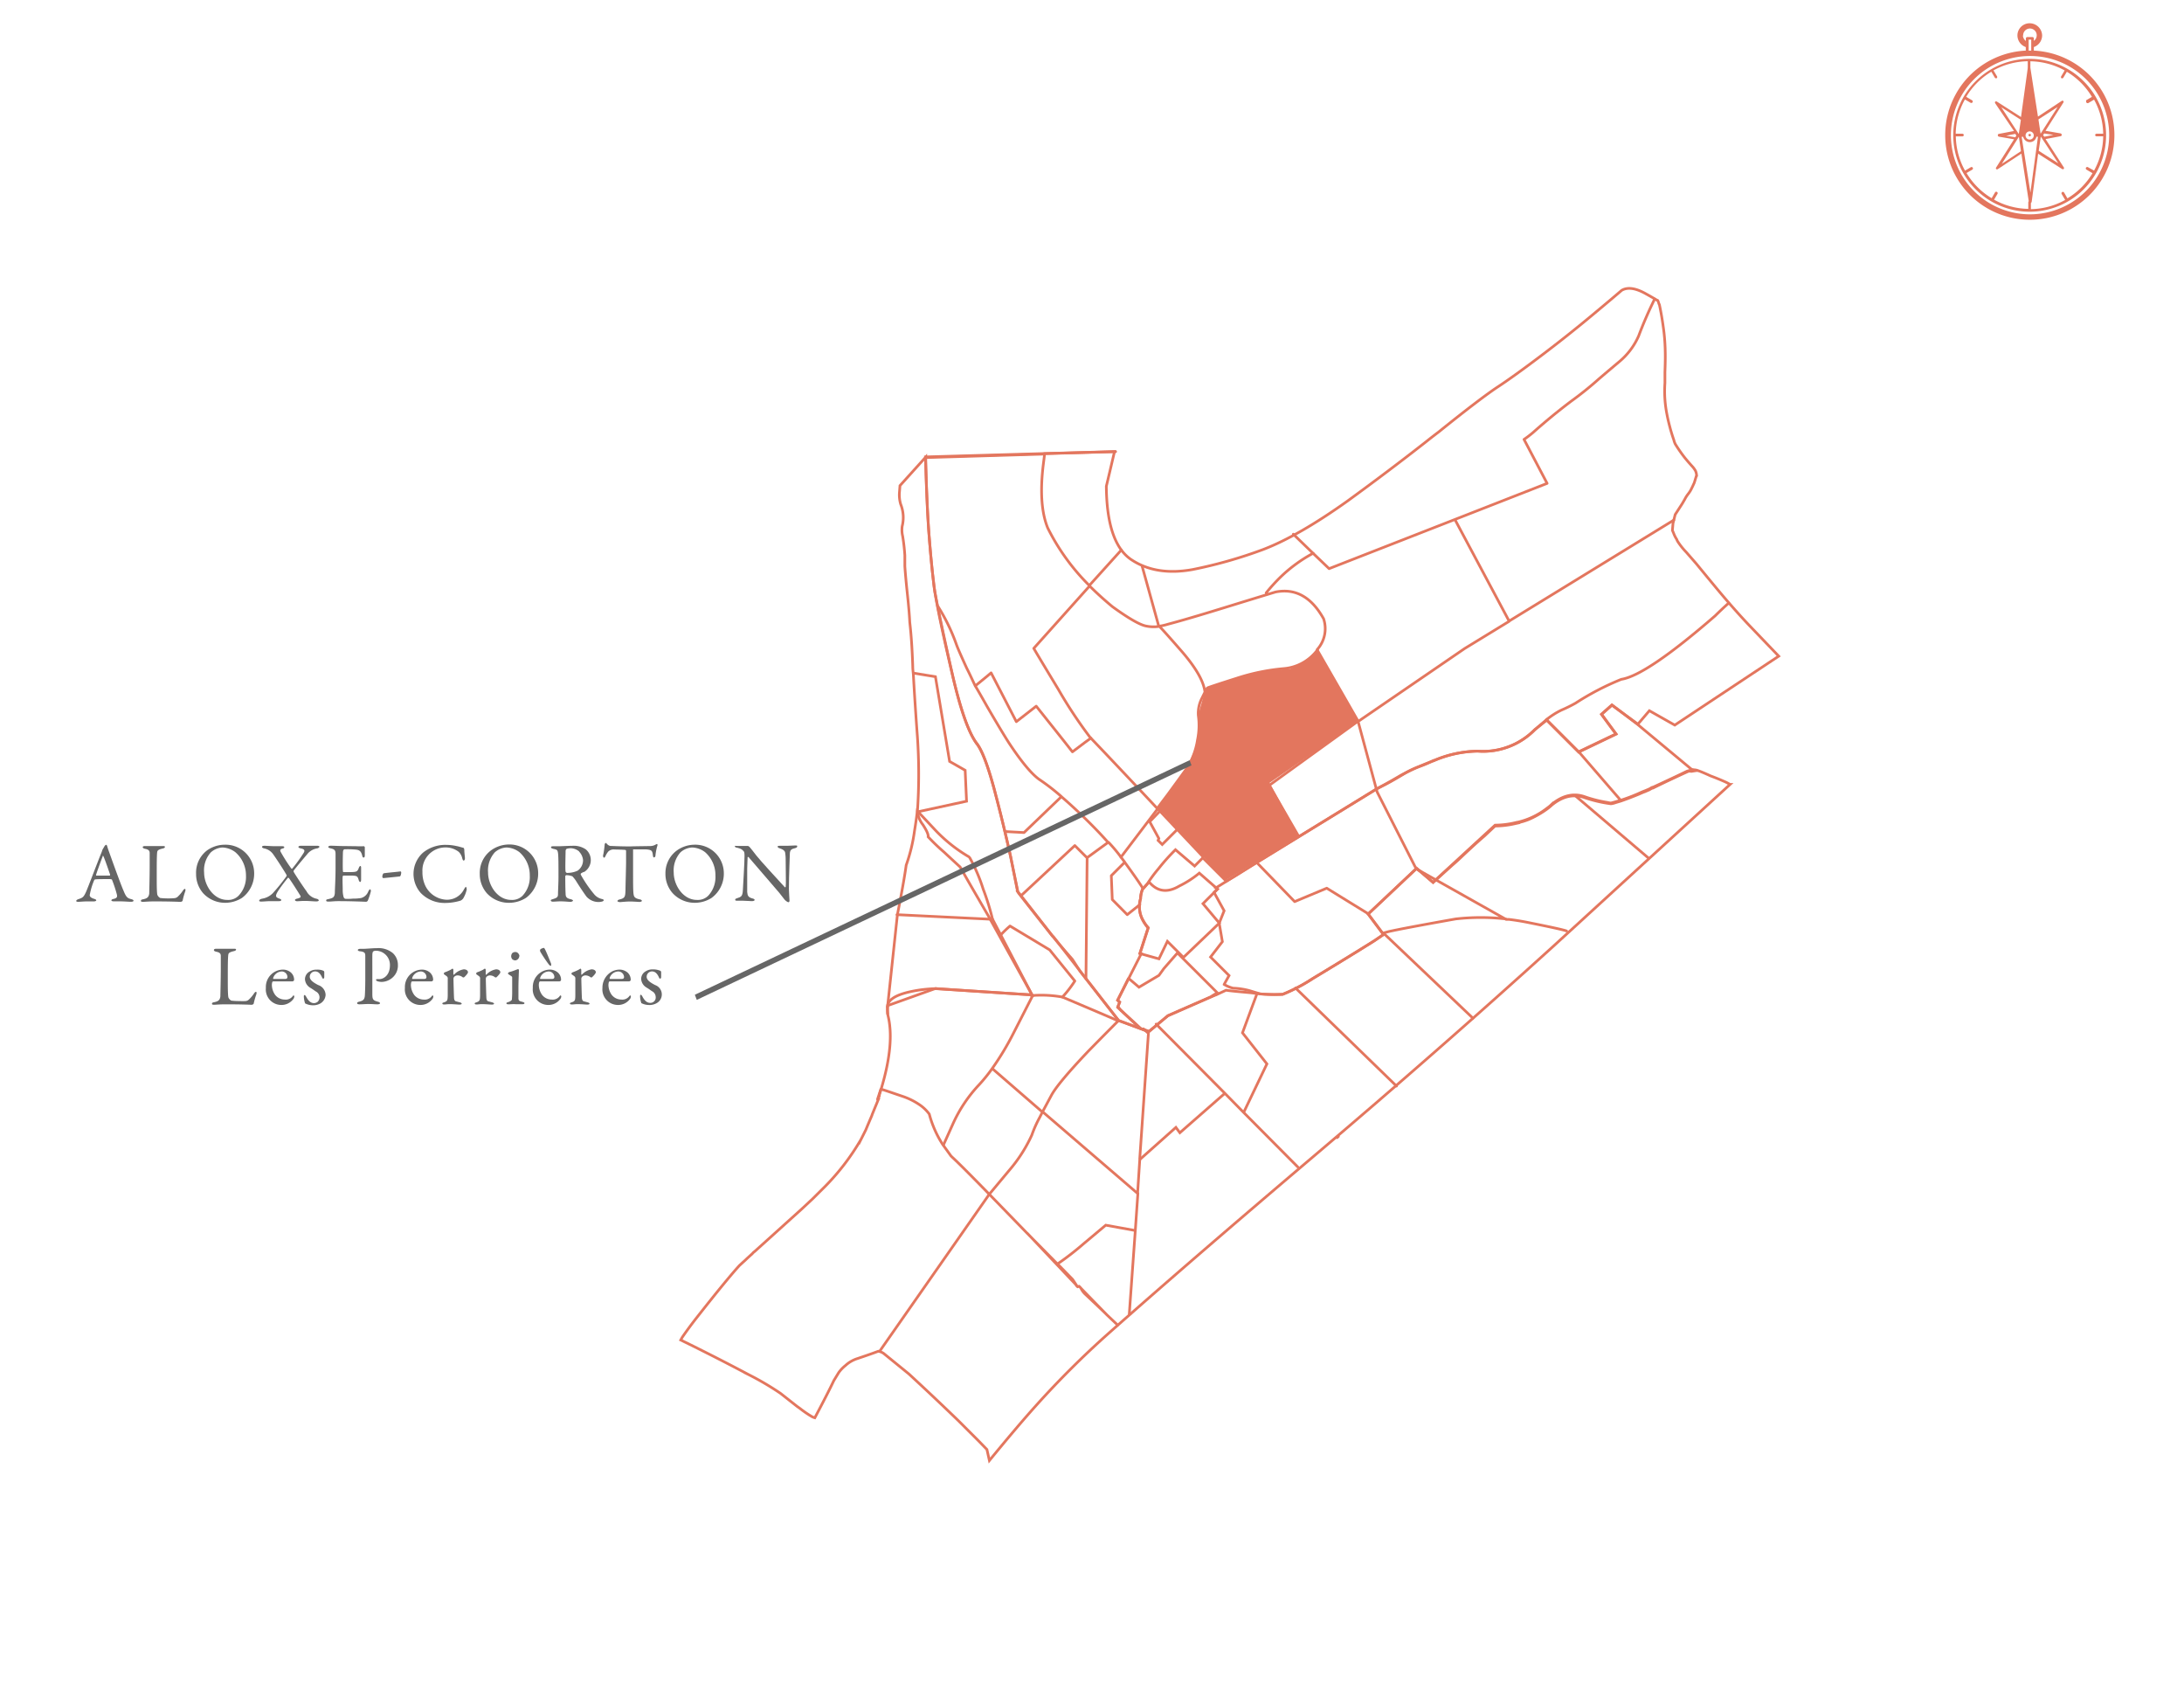 <svg xmlns="http://www.w3.org/2000/svg" viewBox="0 0 408.42 318.54"><title>carteBeauneai</title><g id="Parcelles"><path d="M20.08,158.33c.12.43.4,1.15.7,2,.83,2.33,2,5.5,2.31,6.16.52,1.31.78,1.44,1.5,1.62.26.08.38.16.38.27s-.11.21-.51.21-1.31-.08-2-.08c-.51,0-.73,0-1.13,0s-.5-.11-.5-.19.1-.21.39-.26c.76-.16.7-.48.64-.82a24.29,24.29,0,0,0-.9-2.73c0-.07-.08-.16-.54-.16-.88,0-2.29,0-2.63.06-.06,0-.14.08-.17.13a12.63,12.63,0,0,0-.84,2.8c0,.19.07.46.79.69.27.08.43.17.43.29s-.24.2-.45.2-.67,0-1.26,0-1.43.08-1.67.08-.37-.07-.37-.16.12-.24.36-.32c.8-.28,1-.32,1.47-1.36.37-.82,2.19-5.66,2.86-7.29a2.83,2.83,0,0,0,.15-.41,1.66,1.66,0,0,1,.11-.28l.38-.64c.12-.12.18-.2.26-.2S20,158,20.08,158.33Zm.51,5.19c-.27-.82-1.11-3.22-1.25-3.44s-.08-.12-.13,0c-.29.76-1.12,3-1.25,3.5,0,.07,0,.11.08.11.64,0,2,0,2.5,0C20.56,163.65,20.6,163.57,20.59,163.52Z" style="fill:#666"/><path d="M27.16,158.17c.43,0,.72,0,1.19,0s1.71,0,2.09,0,.4.07.4.18-.12.21-.36.27c-.93.21-1,.39-1.08.63-.09.72-.09,2.33-.09,4.7,0,1.25,0,2.79.11,3.32a1.14,1.14,0,0,0,.54.61,12.06,12.06,0,0,0,1.54.08,10.88,10.88,0,0,0,1.14-.05,1,1,0,0,0,.64-.31,6.73,6.73,0,0,0,.91-1.07c.17-.29.32-.35.4-.35s.13.17.06.43a13.61,13.61,0,0,0-.49,1.73c0,.18-.32.27-.39.27s-1.65-.09-4.9-.09c-1.08,0-1.84.08-2.06.08s-.46,0-.46-.18.12-.24.38-.29c.88-.17,1.1-.48,1.18-1.1,0-.4.08-2.95.08-5.27,0-.64,0-1.74,0-2.27,0-.35-.1-.66-.85-.8-.32-.07-.45-.19-.45-.31S26.81,158.17,27.16,158.17Z" style="fill:#666"/><path d="M47.53,163.21a5.62,5.62,0,0,1-2.27,4.65,5.9,5.9,0,0,1-3.15.92A5.56,5.56,0,0,1,38,167a5.42,5.42,0,0,1-1.33-3.62A5.23,5.23,0,0,1,38.7,159,5.73,5.73,0,0,1,42,157.92,5.35,5.35,0,0,1,47.53,163.21Zm-8.11-3.85a5,5,0,0,0-1.25,3.76c0,2.38,1.76,5.12,4.32,5.12a2.71,2.71,0,0,0,2.11-.77A5.11,5.11,0,0,0,46,163.69,5.74,5.74,0,0,0,44,159.31a4.25,4.25,0,0,0-2.4-.87A3.52,3.52,0,0,0,39.42,159.36Z" style="fill:#666"/><path d="M49.47,158.12c.3,0,1.37.08,1.93.08s.91,0,1.38,0c.19,0,.38.05.38.18s-.06.19-.37.27-.49.27-.3.61a31.22,31.22,0,0,0,2,3.13c.05,0,.14.07.16,0a28.27,28.27,0,0,0,2.17-3c.26-.5,0-.66-.62-.79-.3-.06-.4-.19-.4-.27s.16-.21.46-.21c.48,0,1,0,1.43,0s1.31,0,1.68,0c.19,0,.38.09.37.18s-.18.24-.35.29a3,3,0,0,0-2,1.18c-.56.66-1.7,2-2.48,3a.34.34,0,0,0,0,.2c.09.25,2,3.13,2.4,3.63a2.75,2.75,0,0,0,1.92,1.43c.25.06.38.2.38.3s-.13.19-.48.19c-.58,0-1.25-.09-2.24-.09-.45,0-1.14.06-1.33.06s-.4-.11-.4-.21.08-.19.35-.27a2,2,0,0,0,.61-.21.23.23,0,0,0,.08-.29c-.41-.7-2-3.18-2.19-3.36,0,0-.11-.09-.16-.05-.53.64-1.3,1.65-1.76,2.34-.75,1.15-.51,1.31.13,1.55.27.1.38.16.38.28s-.19.2-.4.2c-.4,0-1.14,0-1.65,0s-1.29.08-1.66.08-.42-.07-.42-.18.15-.29.61-.37A3.62,3.62,0,0,0,51,167a36.16,36.16,0,0,0,2.55-3.15c.08-.12.08-.18.05-.23-.13-.32-1.77-2.88-2.58-4a2.7,2.7,0,0,0-1.59-1c-.3-.06-.43-.17-.43-.28S49.08,158.12,49.47,158.12Z" style="fill:#666"/><path d="M66.6,158.2a14.38,14.38,0,0,0,1.48,0s.12.1.14.18c0,.74,0,1.2,0,1.52s-.09.42-.24.42-.22-.23-.25-.39c-.21-.84-.56-1-1.08-1.08a15.67,15.67,0,0,0-2.27-.07s-.21.08-.24.45-.08,3.41,0,3.65c0,.06,0,.16.11.16h1c1.51,0,1.57-.07,1.86-.8.1-.24.19-.34.29-.34s.14.23.13.35c0,.45,0,.77,0,1.16s0,.65,0,1-.07.47-.18.47-.22-.18-.27-.35c-.22-.74-.29-.79-1.26-.84-.52,0-1.16,0-1.59,0-.06,0-.14.11-.14.15-.07.33,0,1.82,0,2.51a4.83,4.83,0,0,0,.16,1.33.52.52,0,0,0,.3.35A8.9,8.9,0,0,0,66,168a8.74,8.74,0,0,0,1.52-.11,2,2,0,0,0,1.33-1.18c.17-.36.27-.45.37-.45s.16.25.12.43a11.82,11.82,0,0,1-.57,1.71.5.5,0,0,1-.27.19c-.18,0-2.6-.12-5.21-.12-.84,0-1.2.08-1.8.08-.31,0-.49,0-.49-.21s.2-.19.45-.26c.8-.19,1.11-.3,1.17-1.17,0-.67.13-2.56.13-4.54s0-2.24,0-2.71c0-.7-.19-.89-.89-1.05-.34-.08-.47-.15-.47-.28s.23-.22.45-.22c.75,0,1.38.06,2.45.06Z" style="fill:#666"/><path d="M74.91,162.91a.25.25,0,0,1,.12.18c0,.25-.09.75-.28.76-.55.07-2,.21-3,.31a.23.23,0,0,1-.25-.23c0-.41.17-.65.27-.67C72.68,163.13,74.28,163,74.91,162.91Z" style="fill:#666"/><path d="M85.37,158.17c.42.07,1,.27,1.22.31.08,0,.24.11.24.48s.08,1,.11,1.39-.11.53-.24.53-.18-.18-.26-.42a2.44,2.44,0,0,0-.65-1.2,4,4,0,0,0-2.56-.83A4.3,4.3,0,0,0,79,163a5.8,5.8,0,0,0,.56,2.64,4.63,4.63,0,0,0,4,2.57,3.67,3.67,0,0,0,1.75-.44,3.57,3.57,0,0,0,1.48-1.55c.21-.34.28-.42.34-.42s.18.36.14.53a5.42,5.42,0,0,1-.64,1.62,1.27,1.27,0,0,1-.49.42,9.86,9.86,0,0,1-2.92.44,6.2,6.2,0,0,1-4.54-1.87,5.39,5.39,0,0,1-1.35-3.68,5.32,5.32,0,0,1,1.76-3.84,6.62,6.62,0,0,1,4.34-1.47A9.18,9.18,0,0,1,85.37,158.17Z" style="fill:#666"/><path d="M100.64,163.21a5.62,5.62,0,0,1-2.28,4.65,5.88,5.88,0,0,1-3.15.92A5.56,5.56,0,0,1,91.05,167a5.42,5.42,0,0,1-1.33-3.62A5.23,5.23,0,0,1,91.8,159a5.73,5.73,0,0,1,3.28-1.12A5.36,5.36,0,0,1,100.64,163.21Zm-8.12-3.85a5.07,5.07,0,0,0-1.25,3.76c0,2.38,1.76,5.12,4.32,5.12a2.76,2.76,0,0,0,2.12-.77,5.11,5.11,0,0,0,1.36-3.78,5.74,5.74,0,0,0-1.94-4.38,4.23,4.23,0,0,0-2.4-.87A3.52,3.52,0,0,0,92.52,159.36Z" style="fill:#666"/><path d="M109.16,163c-.08.05-.38.19-.49.27a.26.26,0,0,0-.07.24,23.31,23.31,0,0,0,2.48,3.63,2.62,2.62,0,0,0,1.57.95c.13,0,.26.16.26.22s-.13.16-.23.21a2.66,2.66,0,0,1-.88.11,3,3,0,0,1-2.12-1c-.57-.77-1.38-2-2-3a6.3,6.3,0,0,0-.64-.8,3.17,3.17,0,0,0-1.14-.21c-.11,0-.19.15-.19.2,0,.27,0,2.3.06,3.23,0,.67.21.9,1,1.07.28.08.39.19.39.27s-.31.21-.39.21c-.67,0-1-.09-2.06-.09-.29,0-1.12.06-1.3.06s-.41-.06-.41-.22.14-.16.35-.24c.7-.23,1-.32,1-.93s.09-2.2.09-3.16c0-2.46,0-3.92-.09-4.54s-.21-.63-.93-.8c-.24-.07-.38-.15-.38-.27s.08-.2.43-.2h.89c.6,0,1.73-.08,2.6-.08a4,4,0,0,1,2.61.68,2.61,2.61,0,0,1-.39,4.24Zm-.85-3.81a2.51,2.51,0,0,0-1.58-.61,3.08,3.08,0,0,0-.77.11.58.58,0,0,0-.19.34c0,.56-.1,3.65,0,3.92a.32.32,0,0,0,.26.24,4.57,4.57,0,0,0,2-.42,2.39,2.39,0,0,0,1-2A2.61,2.61,0,0,0,108.31,159.23Z" style="fill:#666"/><path d="M121.55,158.17a2,2,0,0,0,1.09-.29.5.5,0,0,1,.22-.09c.08,0,.14.14.06.36a9.54,9.54,0,0,0-.35,1.85.33.33,0,0,1-.27.3c-.11,0-.18-.11-.22-.51-.1-.83-.31-.91-1.3-1-.27,0-2,0-2.24,0s-.15.18-.15.21V163c0,1.86,0,3.38.07,4s.16.91,1.15,1.14c.21,0,.43.17.43.28s-.29.2-.45.2-1.12-.08-1.82-.08-1.62.11-1.83.11-.48-.1-.48-.19.16-.24.31-.28c1.12-.25,1.15-.53,1.2-1.73,0-.94.11-4.21.11-5.44v-1.9c0-.13-.08-.21-.13-.21-.32-.05-1.73-.08-2-.08a1.44,1.44,0,0,0-1.19.37,3.52,3.52,0,0,0-.52.83c-.15.34-.24.32-.31.32s-.16-.21-.16-.37a15.69,15.69,0,0,0,.31-2.13.32.32,0,0,1,.24-.25c.08,0,.08.11.25.25a1.1,1.1,0,0,0,.55.31c.41,0,1.69.09,3.74.09C118.71,158.2,120.89,158.19,121.55,158.17Z" style="fill:#666"/><path d="M135.36,163.21a5.62,5.62,0,0,1-2.28,4.65,5.85,5.85,0,0,1-3.15.92,5.58,5.58,0,0,1-4.16-1.82,5.42,5.42,0,0,1-1.33-3.62,5.26,5.26,0,0,1,2.08-4.3,5.75,5.75,0,0,1,3.28-1.12A5.35,5.35,0,0,1,135.36,163.21Zm-8.12-3.85a5.07,5.07,0,0,0-1.25,3.76c0,2.38,1.76,5.12,4.32,5.12a2.76,2.76,0,0,0,2.12-.77,5.11,5.11,0,0,0,1.36-3.78,5.71,5.71,0,0,0-1.94-4.38,4.23,4.23,0,0,0-2.4-.87A3.52,3.52,0,0,0,127.24,159.36Z" style="fill:#666"/><path d="M137.85,158.15c.35,0,1.13,0,2,0,.1,0,.24.12.34.21.24.29.64.77,1.26,1.59s4.24,4.75,5.32,5.92c.09.09.16-.07.16-.11.08-.52,0-2.24,0-4.55,0-.54,0-1.1-.08-1.6,0-.34-.13-.72-1-1-.32-.09-.43-.22-.43-.35s.22-.14.41-.14h1.38c.58,0,1.09-.06,1.5-.06s.37.05.37.18-.09.24-.38.32c-.69.16-1,.3-1,1.16,0,.58-.17,3.73-.17,6.49,0,.67.11,1.87.11,2.13s-.08.33-.22.33-.58-.32-.72-.51c-.28-.34-.56-.75-1-1.28-1.5-1.79-4.27-4.92-5.71-6.64-.07-.08-.18,0-.18,0,0,.43-.06.88-.08,2.13,0,1.44,0,3.9,0,4.4.06.73.24,1,1,1.2.33.08.39.19.39.29s-.2.21-.51.21c-.46,0-1.13-.08-1.71-.08-.35,0-.77,0-1,0s-.42,0-.42-.18.16-.22.32-.27c.76-.26,1.06-.32,1.12-1.51s.31-5.13.31-6.46c0-.58-.08-.72-.11-.77-.45-.53-.63-.54-1.35-.74-.17,0-.35-.12-.35-.25S137.48,158.15,137.85,158.15Z" style="fill:#666"/><path d="M40.46,177.37c.43,0,.72,0,1.18,0,.63,0,1.71,0,2.1,0s.4.06.4.17-.13.21-.37.27c-.93.21-1,.39-1.07.63-.1.72-.1,2.34-.1,4.7,0,1.25,0,2.79.11,3.32a1.15,1.15,0,0,0,.55.61,12,12,0,0,0,1.54.08,10.81,10.81,0,0,0,1.13,0,1,1,0,0,0,.64-.31,6.24,6.24,0,0,0,.91-1.07c.18-.29.32-.35.4-.35s.13.17.07.43a14.33,14.33,0,0,0-.5,1.73c0,.18-.32.27-.38.27s-1.65-.09-4.9-.09c-1.09,0-1.84.08-2.07.08s-.46,0-.46-.18.13-.24.38-.29c.89-.17,1.11-.48,1.19-1.1,0-.4.08-3,.08-5.27,0-.64,0-1.74,0-2.27,0-.35-.09-.66-.84-.8-.33-.07-.45-.19-.45-.31S40.1,177.37,40.46,177.37Z" style="fill:#666"/><path d="M54.44,181.85A1.82,1.82,0,0,1,55,183.2a.33.33,0,0,1-.3.27c-.18,0-2.91,0-3.65,0,0,0-.11.08-.13.13a2,2,0,0,0-.08.56,3.31,3.31,0,0,0,.61,1.83,2.26,2.26,0,0,0,1.79.88,1.62,1.62,0,0,0,1.46-.58c.06-.09.14-.19.21-.19s.12.11.12.19a.9.9,0,0,1-.11.39,2.75,2.75,0,0,1-2.32,1.2,2.9,2.9,0,0,1-2.88-3.19,3.25,3.25,0,0,1,3.14-3.42A2.29,2.29,0,0,1,54.44,181.85Zm-3.36,1c0,.08,0,.17.06.17.42,0,1.27,0,2.07,0,.38,0,.54-.08.54-.4a1.07,1.07,0,0,0-1-1A1.74,1.74,0,0,0,51.08,182.85Z" style="fill:#666"/><path d="M60,181.33a3.25,3.25,0,0,1,.51.17.32.32,0,0,1,.13.23c0,.28,0,.83,0,.94s-.06.29-.19.29-.16-.1-.24-.27c-.35-.76-.75-1.08-1.28-1.08a1,1,0,0,0-1,1c0,.54.51,1,1.58,1.55A2,2,0,0,1,60.89,186a2,2,0,0,1-.93,1.57,2.75,2.75,0,0,1-1.34.37,3.33,3.33,0,0,1-1.56-.35,4.38,4.38,0,0,1-.24-1.22c0-.18,0-.34.13-.34s.24.2.34.37c.45.82.88,1.14,1.46,1.14a1.23,1.23,0,0,0,.64-.24,1.19,1.19,0,0,0,.36-.88,1.24,1.24,0,0,0-.72-1.08c-.38-.27-.48-.35-1-.67a2,2,0,0,1-1-1.61,1.65,1.65,0,0,1,.89-1.44,2.29,2.29,0,0,1,1.28-.34A3.36,3.36,0,0,1,60,181.33Z" style="fill:#666"/><path d="M70.25,177.74a.84.84,0,0,0-.46.14c-.07.05-.15.24-.16.63s0,2.32,0,4.16c0,1.46,0,2.78,0,3.19,0,1,.14,1.16,1,1.4.3.08.43.16.43.31s-.29.19-.53.19c-.4,0-1-.06-1.68-.06-.46,0-1.12.06-1.62.06-.27,0-.45-.08-.45-.22s.16-.21.32-.26c.9-.19,1.08-.51,1.13-1.17s.08-2.1.08-2.9c0-.52,0-3.92,0-4.43s0-.8-.9-.93c-.32,0-.5-.14-.5-.24s.16-.21.37-.22a4.68,4.68,0,0,1,.53,0c.64,0,1.87-.13,2.67-.13a4.2,4.2,0,0,1,3,.94,3,3,0,0,1,.93,2.18,3,3,0,0,1-1.12,2.48,3.16,3.16,0,0,1-1.85.71,2.74,2.74,0,0,1-.84-.12c-.2-.08-.28-.16-.28-.25s.07-.15.2-.15h.4c.85,0,2-.75,2-2.59A2.65,2.65,0,0,0,70.25,177.74Z" style="fill:#666"/><path d="M80.44,181.85A1.82,1.82,0,0,1,81,183.2a.33.33,0,0,1-.3.27c-.18,0-2.91,0-3.65,0,0,0-.11.08-.13.13a2,2,0,0,0-.08.56,3.31,3.31,0,0,0,.61,1.83,2.26,2.26,0,0,0,1.79.88,1.62,1.62,0,0,0,1.46-.58c.06-.09.14-.19.21-.19s.12.11.12.19a.9.9,0,0,1-.11.39,2.75,2.75,0,0,1-2.32,1.2,2.9,2.9,0,0,1-2.88-3.19,3.25,3.25,0,0,1,3.14-3.42A2.29,2.29,0,0,1,80.44,181.85Zm-3.36,1c0,.08,0,.17.06.17.42,0,1.27,0,2.07,0,.38,0,.54-.08.54-.4a1.07,1.07,0,0,0-1-1A1.74,1.74,0,0,0,77.08,182.85Z" style="fill:#666"/><path d="M83.13,181.79a8.18,8.18,0,0,0,1.18-.51c.2-.13.28-.19.32-.19s.15.14.15.19c0,.29,0,.57,0,.88,0,.06.08.08.12.06a3.16,3.16,0,0,1,1.82-1c.66,0,.8.4.8.54a.88.88,0,0,1-.09.23,3.88,3.88,0,0,1-.66.73.36.36,0,0,1-.22,0,1.53,1.53,0,0,0-.88-.36.93.93,0,0,0-.71.23.62.62,0,0,0-.16.35c0,.32.08,3.22.1,3.46,0,.46.12.77.41.81l.74.2c.26.08.29.19.29.25s-.15.15-.39.15c-.4,0-1-.08-1.89-.08-.48,0-.67.06-1,.06-.18,0-.34-.06-.34-.19s.19-.16.32-.21c.63-.21.67-.37.69-1.33V183a.51.51,0,0,0-.18-.48c-.38-.3-.54-.36-.54-.43A.3.3,0,0,1,83.13,181.79Z" style="fill:#666"/><path d="M89.18,181.79a8.18,8.18,0,0,0,1.18-.51c.19-.13.27-.19.32-.19s.15.14.15.19c0,.29,0,.57,0,.88,0,.06.08.08.12.06a3.13,3.13,0,0,1,1.82-1c.66,0,.8.4.8.54a.88.88,0,0,1-.09.23,4.25,4.25,0,0,1-.66.73.4.4,0,0,1-.23,0,1.5,1.5,0,0,0-.88-.36.92.92,0,0,0-.7.23.62.62,0,0,0-.16.35c0,.32.08,3.22.1,3.46,0,.46.12.77.41.81l.74.2c.25.08.29.19.29.25s-.15.15-.39.15c-.4,0-1-.08-1.89-.08-.48,0-.67.06-1,.06-.18,0-.34-.06-.34-.19s.19-.16.32-.21c.63-.21.67-.37.69-1.33V183a.51.51,0,0,0-.18-.48c-.38-.3-.54-.36-.54-.43A.3.3,0,0,1,89.18,181.79Z" style="fill:#666"/><path d="M95.11,187.76c-.25,0-.41-.06-.41-.18s.11-.17.38-.25.61-.29.64-.45a15.31,15.31,0,0,0,.06-1.65c0-.48,0-2.3,0-2.5s-.19-.24-.66-.57c-.09-.07-.13-.11-.13-.18s.15-.24.32-.27c.6-.13,1.35-.48,1.59-.54.06,0,.14.16.14.17,0,.18-.09,2.26-.09,3.17s0,1.57,0,2.13.37.54.77.67.35.16.35.27-.19.16-.37.16-.91,0-1.25,0C95.94,187.7,95.38,187.76,95.11,187.76Zm2-9a.85.85,0,0,1-.76.79,1,1,0,0,1-.52-.19.9.9,0,0,1-.24-.6,1.09,1.09,0,0,1,.2-.57.92.92,0,0,1,.62-.21C96.87,178,97.14,178.48,97.14,178.76Z" style="fill:#666"/><path d="M104.36,181.85a1.78,1.78,0,0,1,.56,1.35.32.32,0,0,1-.3.27c-.18,0-2.91,0-3.65,0,0,0-.11.08-.13.13a2,2,0,0,0-.08.56,3.31,3.31,0,0,0,.61,1.83,2.26,2.26,0,0,0,1.79.88,1.62,1.62,0,0,0,1.46-.58c.06-.09.14-.19.21-.19s.13.11.13.19a.9.9,0,0,1-.12.39,2.75,2.75,0,0,1-2.32,1.2,2.9,2.9,0,0,1-2.88-3.19,3.25,3.25,0,0,1,3.14-3.42A2.29,2.29,0,0,1,104.36,181.85Zm-2.3-4.08c.21.43.73,1.72,1,2.39,0,.14.06.4-.07.4s-.28-.15-.36-.26c-.55-.7-1.38-2-1.51-2.24a.67.67,0,0,1-.13-.42.37.37,0,0,1,.26-.28,1.58,1.58,0,0,1,.43-.15C101.75,177.21,101.85,177.29,102.06,177.77ZM101,182.85c0,.08,0,.17.07.17.41,0,1.26,0,2.06,0,.38,0,.54-.08.54-.4a1.07,1.07,0,0,0-1-1A1.74,1.74,0,0,0,101,182.85Z" style="fill:#666"/><path d="M107.05,181.79a8.18,8.18,0,0,0,1.18-.51c.2-.13.28-.19.32-.19s.15.14.15.19c0,.29,0,.57,0,.88,0,.06.08.08.11.06a3.16,3.16,0,0,1,1.82-1c.66,0,.8.4.8.54a.88.88,0,0,1-.09.23,3.88,3.88,0,0,1-.66.73.37.37,0,0,1-.22,0,1.53,1.53,0,0,0-.88-.36.93.93,0,0,0-.71.23.62.62,0,0,0-.16.35c0,.32.08,3.22.1,3.46,0,.46.13.77.41.81l.74.2c.26.08.29.19.29.25s-.15.15-.39.15c-.4,0-1-.08-1.88-.08-.48,0-.68.06-1.06.06-.18,0-.34-.06-.34-.19s.2-.16.32-.21c.63-.21.68-.37.69-1.33V183a.53.53,0,0,0-.17-.48c-.39-.3-.55-.36-.55-.43A.3.3,0,0,1,107.05,181.79Z" style="fill:#666"/><path d="M117.39,181.85a1.82,1.82,0,0,1,.56,1.35.33.33,0,0,1-.31.27c-.17,0-2.91,0-3.65,0,0,0-.11.08-.13.13a2.44,2.44,0,0,0-.08.56,3.31,3.31,0,0,0,.61,1.83,2.3,2.3,0,0,0,1.8.88,1.61,1.61,0,0,0,1.45-.58c.07-.09.15-.19.21-.19s.13.11.13.19a1.06,1.06,0,0,1-.11.39,2.75,2.75,0,0,1-2.32,1.2,2.91,2.91,0,0,1-2.89-3.19,3.43,3.43,0,0,1,1.93-3.14,3.34,3.34,0,0,1,1.21-.28A2.32,2.32,0,0,1,117.39,181.85Zm-3.37,1a.14.14,0,0,0,.07.17c.42,0,1.26,0,2.06,0,.39,0,.55-.08.55-.4a1.08,1.08,0,0,0-1.06-1A1.74,1.74,0,0,0,114,182.85Z" style="fill:#666"/><path d="M123,181.33a3.67,3.67,0,0,1,.51.17.36.36,0,0,1,.13.23c0,.28,0,.83,0,.94s-.06.29-.19.29-.16-.1-.24-.27c-.35-.76-.75-1.08-1.28-1.08a1,1,0,0,0-1,1c0,.54.51,1,1.59,1.55a1.86,1.86,0,0,1,.32,3.36,2.76,2.76,0,0,1-1.35.37,3.26,3.26,0,0,1-1.55-.35,4,4,0,0,1-.24-1.22c0-.18,0-.34.13-.34s.24.2.33.37c.45.82.88,1.14,1.46,1.14a1,1,0,0,0,1-1.12,1.26,1.26,0,0,0-.72-1.08c-.39-.27-.48-.35-1-.67a2,2,0,0,1-1-1.61,1.64,1.64,0,0,1,.88-1.44,2.32,2.32,0,0,1,1.28-.34A3.52,3.52,0,0,1,123,181.33Z" style="fill:#666"/><path d="M380.34,9.46V8.8a2.33,2.33,0,0,0,1.55-2.16,2.34,2.34,0,0,0-2.33-2.29,2.28,2.28,0,0,0-2.29,2.29,2.33,2.33,0,0,0,1.56,2.16v.66a15.82,15.82,0,1,0,1.51,0Zm-2-2.82a1.27,1.27,0,1,1,2,1V7.17a.26.26,0,0,0-.24-.24h-1a.27.27,0,0,0-.25.24v.49A1.39,1.39,0,0,1,378.29,6.64Zm1.51.77V9.46h-.48V7.41Zm-.24,32.66a14.8,14.8,0,1,1,14.82-14.78A14.85,14.85,0,0,1,379.56,40.07Z" style="fill:#e3765e"/><path d="M379.56,11a14.29,14.29,0,1,0,14.29,14.28A14.3,14.3,0,0,0,379.56,11Zm10.61,8.16a.22.22,0,0,0,.21.12.15.15,0,0,0,.12,0l1.1-.65A13.65,13.65,0,0,1,393.31,25h-1.26a.27.27,0,0,0-.25.24.28.28,0,0,0,.25.25h1.26a13.61,13.61,0,0,1-1.71,6.4l-1.1-.61a.27.27,0,1,0-.29.45l1.1.65a13.61,13.61,0,0,1-4.69,4.7L386,36a.27.27,0,0,0-.37-.09.27.27,0,0,0-.08.37l.65,1.1a13.65,13.65,0,0,1-6.41,1.72V37.82a.26.26,0,0,0-.24-.24.27.27,0,0,0-.25.24v1.23a13.61,13.61,0,0,1-6.4-1.72l.65-1.1a.27.27,0,0,0-.45-.29l-.65,1.11a13.73,13.73,0,0,1-4.7-4.7l1.11-.65a.27.27,0,0,0-.29-.45l-1.1.65a13.61,13.61,0,0,1-1.72-6.4H367a.27.27,0,0,0,.24-.25A.26.26,0,0,0,367,25h-1.27a13.65,13.65,0,0,1,1.72-6.41l1.1.65a.15.15,0,0,0,.12,0,.24.24,0,0,0,.21-.12.27.27,0,0,0-.09-.37l-1.1-.65a13.61,13.61,0,0,1,4.7-4.69l.65,1.1a.22.22,0,0,0,.2.12.17.17,0,0,0,.13,0,.27.27,0,0,0,.08-.37l-.66-1.1a13.68,13.68,0,0,1,6.41-1.71v1.26a.28.28,0,0,0,.25.25.27.27,0,0,0,.24-.25V11.46a13.65,13.65,0,0,1,6.41,1.71l-.65,1.1a.27.27,0,0,0,.08.37.15.15,0,0,0,.12,0,.25.25,0,0,0,.21-.12l.65-1.1a13.5,13.5,0,0,1,4.69,4.69l-1.1.65C390.13,18.88,390.09,19.05,390.17,19.17Z" style="fill:#e3765e"/><path d="M381.14,28.74l4.47,2.85a.28.28,0,0,0,.32,0,.27.27,0,0,0,0-.32L382.53,26l2.83-.54c.11,0,.2-.15.2-.26s-.09-.2-.21-.26l-2.83-.49,3.33-5.26a.24.24,0,0,0,0-.31.25.25,0,0,0-.32,0l-4.42,2.92-1.4-9a.22.22,0,0,0-.26-.2.32.32,0,0,0-.26.21l-1.25,9.07L373.44,19a.28.28,0,0,0-.32,0,.27.27,0,0,0,0,.32l3.5,5.17-2.82.54c-.12,0-.2.15-.2.26a.26.26,0,0,0,.06.17.33.33,0,0,0,.14.09l2.84.49-3.34,5.26a.25.25,0,0,0,0,.31.24.24,0,0,0,.31,0l4.4-2.89,1.4,9.05s0,.08.09.14a.2.2,0,0,0,.17.06.32.32,0,0,0,.26-.21ZM384,25.22l-1.7.34-.23-.29.2-.32Zm-2.36.31,3.27,5-3.66-2.34.39-2.66ZM384.79,20,381.6,25h0l-.4-2.68Zm-9.62,5.37,1.7-.34.2.32-.2.32Zm2.36-.31-3.27-5,3.65,2.34L377.53,25Zm1.93-10.47L381.05,25h-.29a1.32,1.32,0,0,0-.35-.63,1.27,1.27,0,0,0-1.79,0,1.47,1.47,0,0,0-.34.64H378Zm.65,11.28a.78.78,0,0,1-1.1,0,.77.77,0,1,1,1.1,0Zm-5.76,4.76,3.19-5.05h0l.39,2.68Zm3.71-5.06h.28a1.34,1.34,0,0,0,.36.63,1.27,1.27,0,0,0,1.79,0,1.47,1.47,0,0,0,.34-.64h.28L379.7,36Z" style="fill:#e3765e"/><path d="M379.4,25.09a.3.3,0,0,0-.08.16.21.21,0,0,0,.08.16.26.26,0,0,0,.16.09.19.19,0,0,0,.16-.09.3.3,0,0,0,.08-.16.21.21,0,0,0-.08-.16A.24.24,0,0,0,379.4,25.09Z" style="fill:#e3765e"/><path d="M377.73,25l1.71-11.27,2,11.45h-.71l-.27-.49-.45-.23h-.18l-.41,0a.83.83,0,0,0-.22,0l-.14.05-.31.31-.18.41h-.77Z" style="fill:#e3765e"/></g><g id="Calque_2" data-name="Calque 2"><g id="aloxe_village" data-name="aloxe village"><g id="_aloxe_aloxe_village_0_Layer0_0_FILL" data-name=" aloxe aloxe village 0 Layer0 0 FILL"><path d="M173.12,86.27l0-.82-4.82,5.34-.09,1.14a6.17,6.17,0,0,0,.23,2.36,6.67,6.67,0,0,1,.27,4.1,5.09,5.09,0,0,0,.09,1.84,35.15,35.15,0,0,1,.41,3.6c0,.19,0,.52,0,1s0,.8,0,1c.07,1.11.22,2.84.47,5.18s.39,4,.45,5.31q.41,3.51.56,8.29c0,.47.06.94.11,1.44q.28,5.14.77,11.82a103.12,103.12,0,0,1,0,13.74,4.69,4.69,0,0,0,1,2.55c.74,1.13,1.07,1.89,1,2.29a38.42,38.42,0,0,0,3,2.88c1,.93,2,1.86,3,2.78,0,0,.85,1.53,2.59,4.53q1.31,2.26,2.62,4.51L193,186l-18.1-1.17a25.13,25.13,0,0,0-4.48.53q-4.48.94-4.47,2.94a12.37,12.37,0,0,0,.07,1.4q1.37,5.26-1.25,13.93a11.76,11.76,0,0,0-.33,1.14l0,.11a1.17,1.17,0,0,0-.11.33.45.45,0,0,0,0,.18.21.21,0,0,0-.07.15l-1,2.43-.15.37-.07.22c-.34.79-.72,1.68-1.14,2.69l-.59,1.18-.3.59a43.71,43.71,0,0,1-7.32,9.39l-1.74,1.73-2.09,1.95L141.09,234s-.13.07-.29.25-.25.27-.26.26l-.77.7q-.51.5-.84.78l-.65.6q-2.4,2.63-8,9.76c-.91,1.16-1.81,2.37-2.69,3.65l-.29.52,2.61,1.28,1.33.67q4.26,2.13,8.84,4.56a53.31,53.31,0,0,1,5.89,3.47l3.09,2.43.52.37a20.09,20.09,0,0,0,2.13,1.47,2.47,2.47,0,0,0,.67.29c1.64-3.11,2.8-5.37,3.46-6.77a.53.53,0,0,0,.07-.15l.92-1.51a6.4,6.4,0,0,1,1.26-1.33,5.94,5.94,0,0,1,2.28-1.32c1.84-.62,3.13-1.07,3.87-1.36a2.48,2.48,0,0,1,1,.4l4.71,3.83,0,0q4.68,4.31,9.28,8.76l0,0,.59.59,3.28,3.28,1.46,1.51.46,2.06q5.25-6.42,8.88-10.45a170.54,170.54,0,0,1,13.29-13.22q15.53-13.77,38.59-33.31t44.64-39.11l33.11-30.31a9.62,9.62,0,0,0-1.16-.59c-.76-.33-1.58-.67-2.47-1-1.08-.49-1.88-.83-2.38-1a2.06,2.06,0,0,0-1.09-.11,5.69,5.69,0,0,0-1,.25c-1.26.62-3.34,1.6-6.26,2.95a1.13,1.13,0,0,0-.34.11l-.36.22-.78.33q-.59.22-1.14.48a32.58,32.58,0,0,1-5.3,1.84,4.14,4.14,0,0,1-.63-.11,24.29,24.29,0,0,1-4.34-1.1c-2.07-.69-4.1-.2-6.12,1.47a6.76,6.76,0,0,1-.85.7,14,14,0,0,1-5.48,2.62l-.37.07a16.78,16.78,0,0,1-3.87.48L268,164.93l-3.09-2.58-9.06,8.54,2.87,3.83a.83.83,0,0,1-.22.15l-1.47,1c-.72.47-1.64,1-2.77,1.73q-4.23,2.61-8.69,5.3a32.63,32.63,0,0,1-5.71,3,31.37,31.37,0,0,1-4.2-.08l-1.76-.22c-2.75-.24-4.29-.4-4.61-.48l-1.91.89h-.08l-8.91,3.9-3.53,2.95-5.68-2.06L197,175.13l-.19-.18-6.41-8.18a.72.72,0,0,1-.07-.15L189,160.18q-1.36-6.15-3.09-12.75c-1.21-4.44-2.3-7.28-3.28-8.5q-2.32-3.06-4.53-12.86t-3.2-15c-.11-.63-.22-1.4-.32-2.3-.28-2.21-.57-5.23-.86-9Q173.33,94.31,173.12,86.27Z" style="fill:none;stroke:#e3765e;stroke-miterlimit:10;stroke-width:0.5px"/></g></g><g id="_aloxe_aloxe_premiercru_0_Layer0_0_FILL" data-name=" aloxe aloxe premiercru 0 Layer0 0 FILL"><path d="M211.06,182.86,209,187l.4.33-.33.84a7.45,7.45,0,0,0,.52.67l3.75,3.46,1.55.51,3.53-2.94,8-3.5a7.74,7.74,0,0,1,1.25-.74l-7.48-7.47-2.54,2.91-.92,1.28L213,184.56l-2-1.7M181.3,160.25a28.44,28.44,0,0,1-6.47-5.14l-3.29-3.51c-.12,1.12-.3,2.38-.53,3.79a31.58,31.58,0,0,1-1.55,6.36c-.27,2-.82,5.09-1.64,9.25L166,188l8.92-3.19L193,186l-7.4-14.18a46,46,0,0,0-1.74-5.6,31.07,31.07,0,0,0-2.59-6m36.37-9.34L215,153.62l1.71,3.13-.14.36.77.77,4.51-4.5-3.09-3.1-1.05.63m83.73-19.13-1.95,1.73,2.72,3.69-7,3.35-6-6L287,136.42a13.53,13.53,0,0,1-10.64,4,21.48,21.48,0,0,0-8.29,1.8l-.22.07a19.73,19.73,0,0,1-2.36,1,14.66,14.66,0,0,0-2.6,1.18q-2.18,1.34-3.93,2.25c-.92.46-1.44.73-1.57.81l-22.85,14L231,163.76l-1.05.63-.63.39,0,0L227.37,166l.3.22-.63.63,1.88,3.42-.92,2.32,0,0,.59,3.46-2.21,2.87,3.46,3.46-.92,1.66a6.1,6.1,0,0,0,1.66.7,13.82,13.82,0,0,1,3,.44l2.1.63a31,31,0,0,0,4.2.07,32.7,32.7,0,0,0,5.7-3c3-1.79,5.87-3.56,8.7-5.3,1.13-.69,2.05-1.27,2.76-1.73l1.47-1a.83.83,0,0,0,.22-.15l-2.87-3.83,9.06-8.54L268,165l1.73-1.58,1.8-1.62c1-.85,1.72-1.55,2.31-2.11q2.22-2.09,3.74-3.38l2-1.88a17.05,17.05,0,0,0,3.86-.47l.37-.08a9.58,9.58,0,0,1,1-.3c.44-.14.79-.26,1.06-.37a18.52,18.52,0,0,0,3.41-1.94,8.61,8.61,0,0,0,.85-.7q3-2.5,6.11-1.48a25.12,25.12,0,0,0,5,1.18,3.39,3.39,0,0,0,.87-.21l.91-.27q1.4-.47,3.48-1.32c.37-.17.75-.33,1.15-.48l.77-.33.37-.22a1.17,1.17,0,0,1,.33-.11q2.46-1.23,6.55-3.1a1.4,1.4,0,0,1,.42-.05.67.67,0,0,0,.39,0l.53-.08-.71-.3-10.09-8.39Z" style="fill:none;stroke:#e3765e;stroke-miterlimit:10;stroke-width:0.5px"/></g><g id="aloxe_grandcru" data-name="aloxe grandcru"><g id="_aloxe_aloxe_grandcru_0_Layer0_0_FILL" data-name=" aloxe aloxe grandcru 0 Layer0 0 FILL"><path d="M269.06,80.74c-.78.59-1.56,1.19-2.32,1.8Q259.78,88,252,93.66q-9.16,6.53-15.76,9.06A85.8,85.8,0,0,1,223,106.48q-6.81,1.22-11.42-1.84T206.89,90.9c.21-.86.4-1.69.59-2.48l.94-4-35.35,1q.26,9.42.64,14.27.45,5.64.85,9c.1.94.21,1.74.33,2.39q.88,5.16,3.2,15T182.62,139q1.49,1.84,3.28,8.51T189,160.21l1.29,6.45c.08.12.16.26.26.4l6.23,7.92.18.19q1.8,2.16,3.57,4.16l1.48,2.28,7.18,9.17,4.12,1.55-4.31-4,.37-.95L209,187l4.42-8.7-.23-.07,1.55-4.79a6.6,6.6,0,0,1-.92-1.29,5.23,5.23,0,0,1-.7-3.5,1.87,1.87,0,0,1,.19-.62,5,5,0,0,1,.36-1.77l.92-1.07a24.75,24.75,0,0,1,2.07-2.8,36.73,36.73,0,0,1,3.16-3.53l3.58,3.05,1.54-1.54,4.39,4.38,28.06-17.24,1.84-1c1.11-.61,2-1.14,2.76-1.58a49.77,49.77,0,0,1,5.86-2.62l.22-.07a21.48,21.48,0,0,1,8.29-1.8,13.53,13.53,0,0,0,10.64-4l2.28-1.84,0,0c.1,0,.1,0,0,.08l5.93,5.93,7-3.35-2.72-3.69,1.95-1.73,4.86,3.54,2.14-2.51,4.75,2.69,19.44-12.89L327.2,117q-2.28-2.39-5-5.59c-1-1.18-2.63-3.15-4.88-5.9-.24-.29-.92-1.06-2-2.3a13.07,13.07,0,0,1-1.54-1.92,1.87,1.87,0,0,1-.22-.45,5.58,5.58,0,0,1-.59-1.17l-.22-.52.11-1.31.41-1.64,1.21-1.87c.1-.15.3-.49.59-1a6.17,6.17,0,0,1,.64-1,5.18,5.18,0,0,0,.66-1.08c.12-.23.27-.56.47-1l.43-1.41a2.53,2.53,0,0,0-.2-.81,4.52,4.52,0,0,0-.51-.73c-.66-.72-1.16-1.31-1.53-1.77a28,28,0,0,1-1.73-2.49,3.43,3.43,0,0,1-.29-.81c-.22-.62-.43-1.29-.63-2-.27-1-.49-1.89-.66-2.8a22,22,0,0,1-.37-5.82c0-.31,0-1,0-2q.09-2.37.06-3.72a37.6,37.6,0,0,0-.24-3.78c-.25-2-.53-3.67-.86-5.18a.54.54,0,0,1-.11-.23,4.4,4.4,0,0,0-.17-.49.14.14,0,0,0-.15-.08c-.52-.32-1.22-.72-2.1-1.21q-2.88-1.62-4.53-.63c-.79.69-2.66,2.27-5.64,4.75s-6.15,5-9.53,7.55-6.09,4.5-8,5.75S274.37,76.46,269.06,80.74Z" style="fill:none;stroke:#e3765e;stroke-miterlimit:10;stroke-width:0.5px"/></g></g><g id="aloxe_commune" data-name="aloxe commune"><g id="_aloxe_aloxe_commune_0_Layer0_0_FILL" data-name=" aloxe aloxe commune 0 Layer0 0 FILL"><path d="M224.28,163.23a18.78,18.78,0,0,1-3.72,2.4q-3.36,2-5.67-.74l-1.26,1.4a5,5,0,0,0-.36,1.77,7.9,7.9,0,0,0-.12.85,5.07,5.07,0,0,0,.63,3.27,6.6,6.6,0,0,0,.92,1.29l-1.55,4.79,3.58,1,1.58-3.27,3,3,6.71-6.41-3.06-3.64,2.73-2.73Z" style="fill:none;stroke:#e3765e;stroke-miterlimit:10;stroke-width:0.5px"/></g></g><g id="aloxe_parcel" data-name="aloxe parcel"><path id="_aloxe_aloxe_parcel_0_Layer0_0_1_STROKES" data-name=" aloxe aloxe parcel 0 Layer0 0 1 STROKES" d="M241.86,99.87l3.69,3.57,3,2.87,23.52-9.19,17.25-6.75L285,82.15a20.71,20.71,0,0,0,1.69-1.29q3.36-3,7.07-5.81a64,64,0,0,0,5.23-4.2q1.47-1.26,3.83-3.24a13.13,13.13,0,0,0,3.61-4.79,74.72,74.72,0,0,1,3-6.91m-95.83,50,3.08,11.1.07.07a12.53,12.53,0,0,0,1.73-.4q3.39-.89,10.24-3t9.8-3q5.59-1.11,9,5a5.84,5.84,0,0,1-1.22,5.78L254,134.87l19.89-13.62,8.34-5.1-10.14-19m-35.31,13.69a33.69,33.69,0,0,1,2.73-3,27.46,27.46,0,0,1,6.08-4.42m.84,18-.29.37A8.71,8.71,0,0,1,240,125a39.45,39.45,0,0,0-8.73,1.8q-5,1.59-5.48,1.81a4.77,4.77,0,0,0-.46.79c-.15.28-.32.64-.54,1.08a6.16,6.16,0,0,0-.7,3.28,13.46,13.46,0,0,1-.15,4.57,13.63,13.63,0,0,1-2,5.3q-1.71,2.37-3.52,4.84c-1.21,1.6-1.88,2.49-2,2.68m72.72-16.56a14.11,14.11,0,0,1,2.87-1.84,26.21,26.21,0,0,0,2.62-1.29A50.24,50.24,0,0,1,303.2,127q4.71-.73,17.53-11.86c.87-.86,1.72-1.66,2.54-2.39M313,97.24l-30.85,18.91m13.09,24.4,7.89,9.13M188,155.46l3.5.19,7-6.72,0,0a40.1,40.1,0,0,0-4.22-3.26q-2.17-1.59-5.6-6.78c-.93-1.45-2.26-3.67-4-6.66q-2.15-3.8-2.31-4h0c-.5-1.06-1-2.17-1.59-3.32-1.08-2.36-1.73-3.85-1.95-4.49a35.26,35.26,0,0,0-3.39-7M204,138l-.1-.09a85.25,85.25,0,0,1-6-9.06q-4.11-6.8-4.58-7.64l10.46-11.68a40.52,40.52,0,0,1-7.85-10.83c-1.18-2.89-1.45-6.9-.81-12,.08-.63.16-1.23.22-1.81l-22.07.65M191,167.4l10-9.32,2.28,2.28,3.94-2.87q-1.65-1.86-3.64-3.83c-1.87-1.85-3.57-3.42-5.1-4.73m14.67,20.2L210.8,171,208,168.17l-.18-4.46,2.52-2.52-.75-1a28.7,28.7,0,0,0-2.29-2.72m-21.69,14.4L167.74,171m41.95-68.17-6,6.65q2,2,4.34,3.94,4.27,3.09,6.08,3.57a6.81,6.81,0,0,0,2.69.11q.69.65,4.42,4.94c2.54,3,3.9,5.42,4.11,7.35m-8.92,21.76q-.59-.66-5.56-5.93T204,138M164.1,205.51l.62-1.87c.25,0,1.6.49,4.06,1.32a12.93,12.93,0,0,1,3.46,1.77,7.51,7.51,0,0,1,1.54,1.55,19.88,19.88,0,0,0,2.62,5.85m16.46-28h.3M166,188.24a7.3,7.3,0,0,0,0,1.29m43.09,1.33q.12,0-10.42-4.46a22.3,22.3,0,0,0-5.38-.3h-.14m-16.76,28,1.44,2,.22.22q1.58,1.44,7,7l7.11,7.32,5.63,5.71M212.31,230l.48-6.89m-20.66,7.47,9.2,9.73-.73-1.11-2.84-2.91M209,247.72l-2-1.9c-1-1-2.38-2.29-4.13-3.94a3.77,3.77,0,0,1-.75-1.08l-.33-.34m-.26.12-.26-.26m5.73,5.5c-1.15-1.17-2.78-2.85-4.88-5m9.06,4.86L212.31,230m30.49-73.74-5.45-9.43,16.61-12,3.57,13.23,7.3,14.36,16.83,9.47.57,0c1.13.14,2.27.32,3.42.55,4.34.87,6.78,1.4,7.31,1.61m-58-12.86,7.15,7.37,6-2.51,7.66,4.72m3,3.64.92-.25q2.65-.6,12.53-2.36a41.56,41.56,0,0,1,9.39,0m-68.87,51.19.4-6.15v-.22l1.62-23.43-.92-.84m28.84,25.81-10.17-10.24-3.53-3.6-12.78-12.86m33.84,21.22.24-.21m-8-27.75,18.87,18.32M213.67,166c-.54-.88-1.66-2.5-3.37-4.84m-7-.83-.22,22.58m-7.83-98.1,13.37-.37" style="fill:none;stroke:#e3765e;stroke-linecap:round;stroke-linejoin:round;stroke-width:0.5px"/><path id="_aloxe_aloxe_parcel_0_Layer0_0_2_STROKES" data-name=" aloxe aloxe parcel 0 Layer0 0 2 STROKES" d="M294.66,148.83l13.77,11.72M170.75,125.83l4.18.68,2.65,15.84,2.91,1.66.26,5.78-9.23,2m4.88,62.33,1.8-4a26.49,26.49,0,0,1,4.9-7.33,29.63,29.63,0,0,0,2.47-3.06,52.29,52.29,0,0,0,4-6.66l3.58-7M185,223.27l3.72-4.46a27.88,27.88,0,0,0,4.23-6.59,22.43,22.43,0,0,1,1.48-3.32l.51-1-9.39-8.14m9.39,8.14,1.7-3.17q1.25-2.28,6.88-8.21,2.88-2.94,5.56-5.63M197.76,236.3a54.86,54.86,0,0,0,4.94-3.83l4.08-3.42,5.53,1m.48-6.89L195,207.87M164.5,252.62,185,223.27m44-18.82-8.36,7.32-.74-1-6.74,6m19.37-8.7,4.39-9.17-4.57-5.81,2.73-7.37m23.71-11.2,16.83,16" style="fill:none;stroke:#e3765e;stroke-miterlimit:3;stroke-width:0.5px"/><path id="_aloxe_aloxe_parcel_0_Layer0_0_3_STROKES" data-name=" aloxe aloxe parcel 0 Layer0 0 3 STROKES" d="M216.45,151.14l8.49,9M204,138q-.3.17-3.45,2.56s-2.23-2.87-6.77-8.54t-3.72,2.9l-4.72-9.13s-.94.82-2.91,2.4h0m34.07,23h0l-6.88,9.06" style="fill:none;stroke:#e3765e;stroke-linecap:round;stroke-linejoin:round;stroke-width:0.5px"/><path id="_aloxe_aloxe_parcel_0_Layer0_0_4_STROKES" data-name=" aloxe aloxe parcel 0 Layer0 0 4 STROKES" d="M198.68,186.4a21.78,21.78,0,0,0,2.32-3l-4.71-5.82-7.41-4.46a18.15,18.15,0,0,0-1.65,1.58" style="fill:none;stroke:#e3765e;stroke-linecap:round;stroke-linejoin:round;stroke-width:0.5px"/></g><path d="M229.11,164.62,216.44,150.9s7.3-7.76,7.53-13.6l.29-4.26s.94-3.86,1.58-4.5l9.57-3,6-.53,2.51-1.34,2.51-2.16L254,134.91l-16.58,11.44,5.49,10Z" style="fill:#e3765e"/><polygon points="130.3 186.93 129.94 185.97 222.46 142.12 222.82 143.08 130.3 186.93" style="fill:#666"/></g></svg>